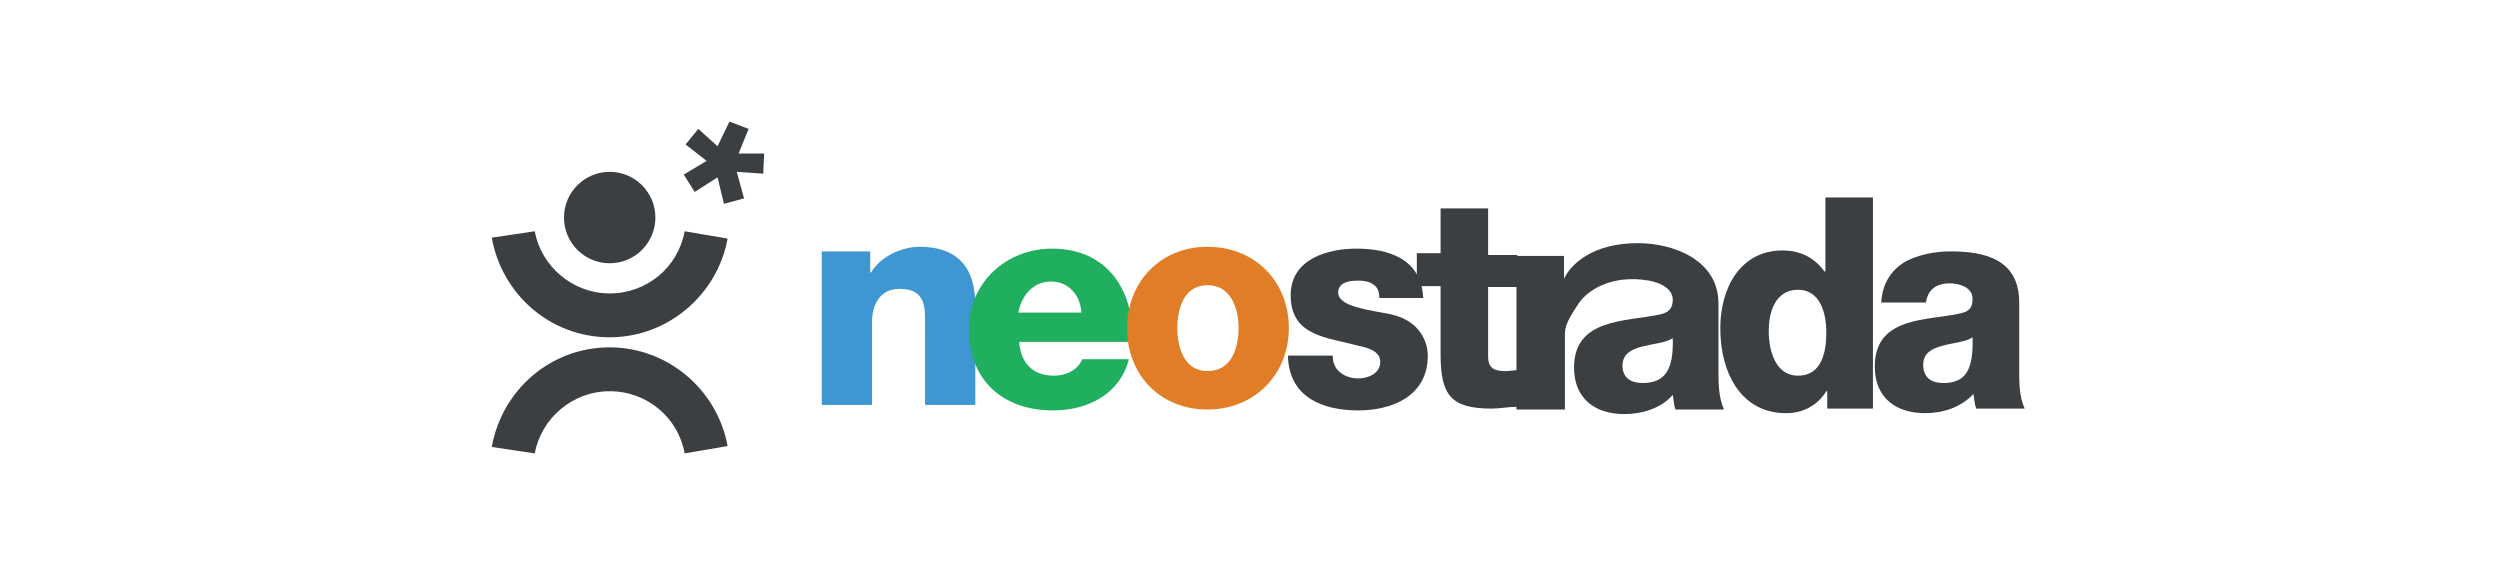 <?xml version="1.0" encoding="utf-8"?>
<!-- Generator: Adobe Illustrator 22.1.0, SVG Export Plug-In . SVG Version: 6.00 Build 0)  -->
<svg version="1.1" id="Layer_1" xmlns="http://www.w3.org/2000/svg" xmlns:xlink="http://www.w3.org/1999/xlink" x="0px" y="0px"
	 viewBox="0 0 273.5 62.9" style="enable-background:new 0 0 273.5 62.9;" xml:space="preserve">
<style type="text/css">
	.st0{fill:#3E96D2;}
	.st1{fill:#20AE5F;}
	.st2{fill:#E17C27;}
	.st3{fill:#3C3F41;}
</style>
<g>
	<g>
		<path class="st0" d="M89.9,27.5h5.3v2.3h0.1c1-1.7,3.3-2.8,5.3-2.8c5.6,0,6.1,4.1,6.1,6.5v10.8h-5.5v-8.1c0-2.3,0.3-4.6-2.8-4.6
			c-2.1,0-3,1.7-3,3.6v9.1h-5.5C89.9,44.3,89.9,27.5,89.9,27.5z"/>
		<path class="st1" d="M111.5,37.3c0.1,2.3,1.4,3.8,3.8,3.8c1.3,0,2.6-0.6,3.1-1.8h5.1c-1,3.9-4.6,5.6-8.3,5.6
			c-5.5,0-9.2-3.3-9.2-8.9c0-5.1,4.1-8.8,9.1-8.8c6,0,9,4.5,8.8,10.2h-12.4V37.3z M118.3,34.2c-0.1-1.9-1.4-3.4-3.3-3.4
			s-3.2,1.4-3.6,3.4H118.3z"/>
		<path class="st2" d="M132.1,27c5.2,0,8.9,3.8,8.9,8.9c0,5-3.7,8.9-8.9,8.9s-8.8-3.8-8.8-8.9C123.3,30.9,126.9,27,132.1,27z
			 M132.1,40.6c2.6,0,3.4-2.5,3.4-4.7c0-2.1-0.8-4.7-3.4-4.7c-2.6,0-3.3,2.6-3.3,4.7C128.8,38.1,129.6,40.6,132.1,40.6z"/>
		<path class="st3" d="M145.8,38.9c0,0.8,0.3,1.5,0.9,1.9c0.5,0.4,1.2,0.6,1.9,0.6c1,0,2.4-0.5,2.4-1.8s-1.6-1.6-2.5-1.8
			c-3.3-0.9-7.3-1-7.3-5.5c0-4,4.1-5.1,7.2-5.1c3.5,0,7.1,1.1,7.3,5.4h-4.8c0-0.7-0.2-1.2-0.7-1.5c-0.4-0.3-1-0.4-1.6-0.4
			c-0.8,0-2.2,0.1-2.2,1.3c0,1.6,3.5,1.9,5.8,2.4c3.2,0.7,4,3.1,4,4.5c0,4.5-4,6-7.6,6c-3.7,0-7.6-1.3-7.7-6
			C140.9,38.9,145.8,38.9,145.8,38.9z"/>
		<path class="st3" d="M166,31.4h-3.2V39c0,1.3,0.7,1.6,1.9,1.6c0.4,0,0.9-0.1,1.3-0.1v4c-0.9,0-1.9,0.2-2.8,0.2
			c-4.4,0-5.6-1.4-5.6-5.9v-7.5H155v-3.6h2.6v-4.9h5.2v5.1h3.2V31.4z"/>
		<path class="st3" d="M188,40.5v-7.3c0-4.8-5-6.6-8.8-6.6c-5.1,0-7.4,2.4-8.1,3.9V28h-5.2v16.8h5.3v-8.3c0-0.9,0.5-1.8,1.5-3.3
			s3.7-3.2,7.7-2.5c1.1,0.2,2.6,0.8,2.6,2.1c0,1-0.5,1.4-1.4,1.6c-3.7,0.8-9.4,0.4-9.4,5.8c0,3.5,2.4,5.1,5.5,5.1
			c1.9,0,4-0.6,5.3-2.1c0.1,0.5,0.1,1.1,0.3,1.6h5.3C188,43.4,188,41.9,188,40.5z M179.7,41.9c-1.2,0-2.2-0.5-2.2-1.9
			c0-1.3,1-1.8,2.2-2.1s2.5-0.4,3.3-0.9C183.1,40.4,182.2,41.9,179.7,41.9z"/>
		<path class="st3" d="M204.9,44.7h-5v-1.9h-0.1c-1,1.6-2.6,2.4-4.4,2.4c-5,0-7.2-4.5-7.2-9.3c0-4.4,2.2-8.5,6.8-8.5
			c2,0,3.5,0.8,4.6,2.3h0.1v-8.1h5.2L204.9,44.7L204.9,44.7z M193.5,36.2c0,2.3,0.8,4.9,3.2,4.9c2.6,0,3.1-2.6,3.1-4.7
			c0-2.4-0.8-4.7-3.1-4.7C194.3,31.7,193.5,34,193.5,36.2z"/>
		<path class="st3" d="M205.8,33.2c0.1-2.2,1.1-3.6,2.5-4.5c1.4-0.8,3.3-1.2,5.1-1.2c3.8,0,7.5,0.9,7.5,5.6v7.3c0,1.4,0,3,0.6,4.3
			h-5.3c-0.2-0.5-0.2-1-0.3-1.6c-1.4,1.5-3.4,2.1-5.3,2.1c-3.1,0-5.5-1.6-5.5-5.1c0-5.5,5.7-5,9.3-5.8c0.9-0.2,1.4-0.5,1.4-1.6
			c0-1.3-1.5-1.7-2.5-1.7c-1.5,0-2.4,0.7-2.6,2.1h-4.9V33.2z M212.6,41.9c2.5,0,3.3-1.5,3.2-5c-0.7,0.5-2.1,0.6-3.2,0.9
			c-1.2,0.3-2.2,0.8-2.2,2.1C210.4,41.4,211.4,41.9,212.6,41.9z"/>
	</g>
	<g>
		<circle class="st3" cx="66.7" cy="23.8" r="5"/>
		<path class="st3" d="M74.9,25.3c-0.7,3.9-4.1,6.8-8.2,6.8s-7.5-3-8.2-6.8L53.8,26c1.1,6.2,6.4,10.9,12.9,10.9
			c6.4,0,11.8-4.7,12.9-10.8L74.9,25.3z"/>
		<path class="st3" d="M74.9,49.6c-0.7-3.9-4.1-6.8-8.2-6.8s-7.5,3-8.2,6.8l-4.7-0.7C54.9,42.7,60.2,38,66.7,38
			c6.4,0,11.8,4.7,12.9,10.8L74.9,49.6z"/>
		<g>
			<path class="st3" d="M81.4,21.7l-2.2,0.6l-0.7-2.9L76,21l-1.2-1.9l2.5-1.5L75,15.8l1.4-1.7l2.1,1.9l1.3-2.7l2.1,0.8l-1.1,2.7h2.8
				L83.5,19l-2.9-0.2L81.4,21.7z"/>
		</g>
	</g>
</g>
</svg>

